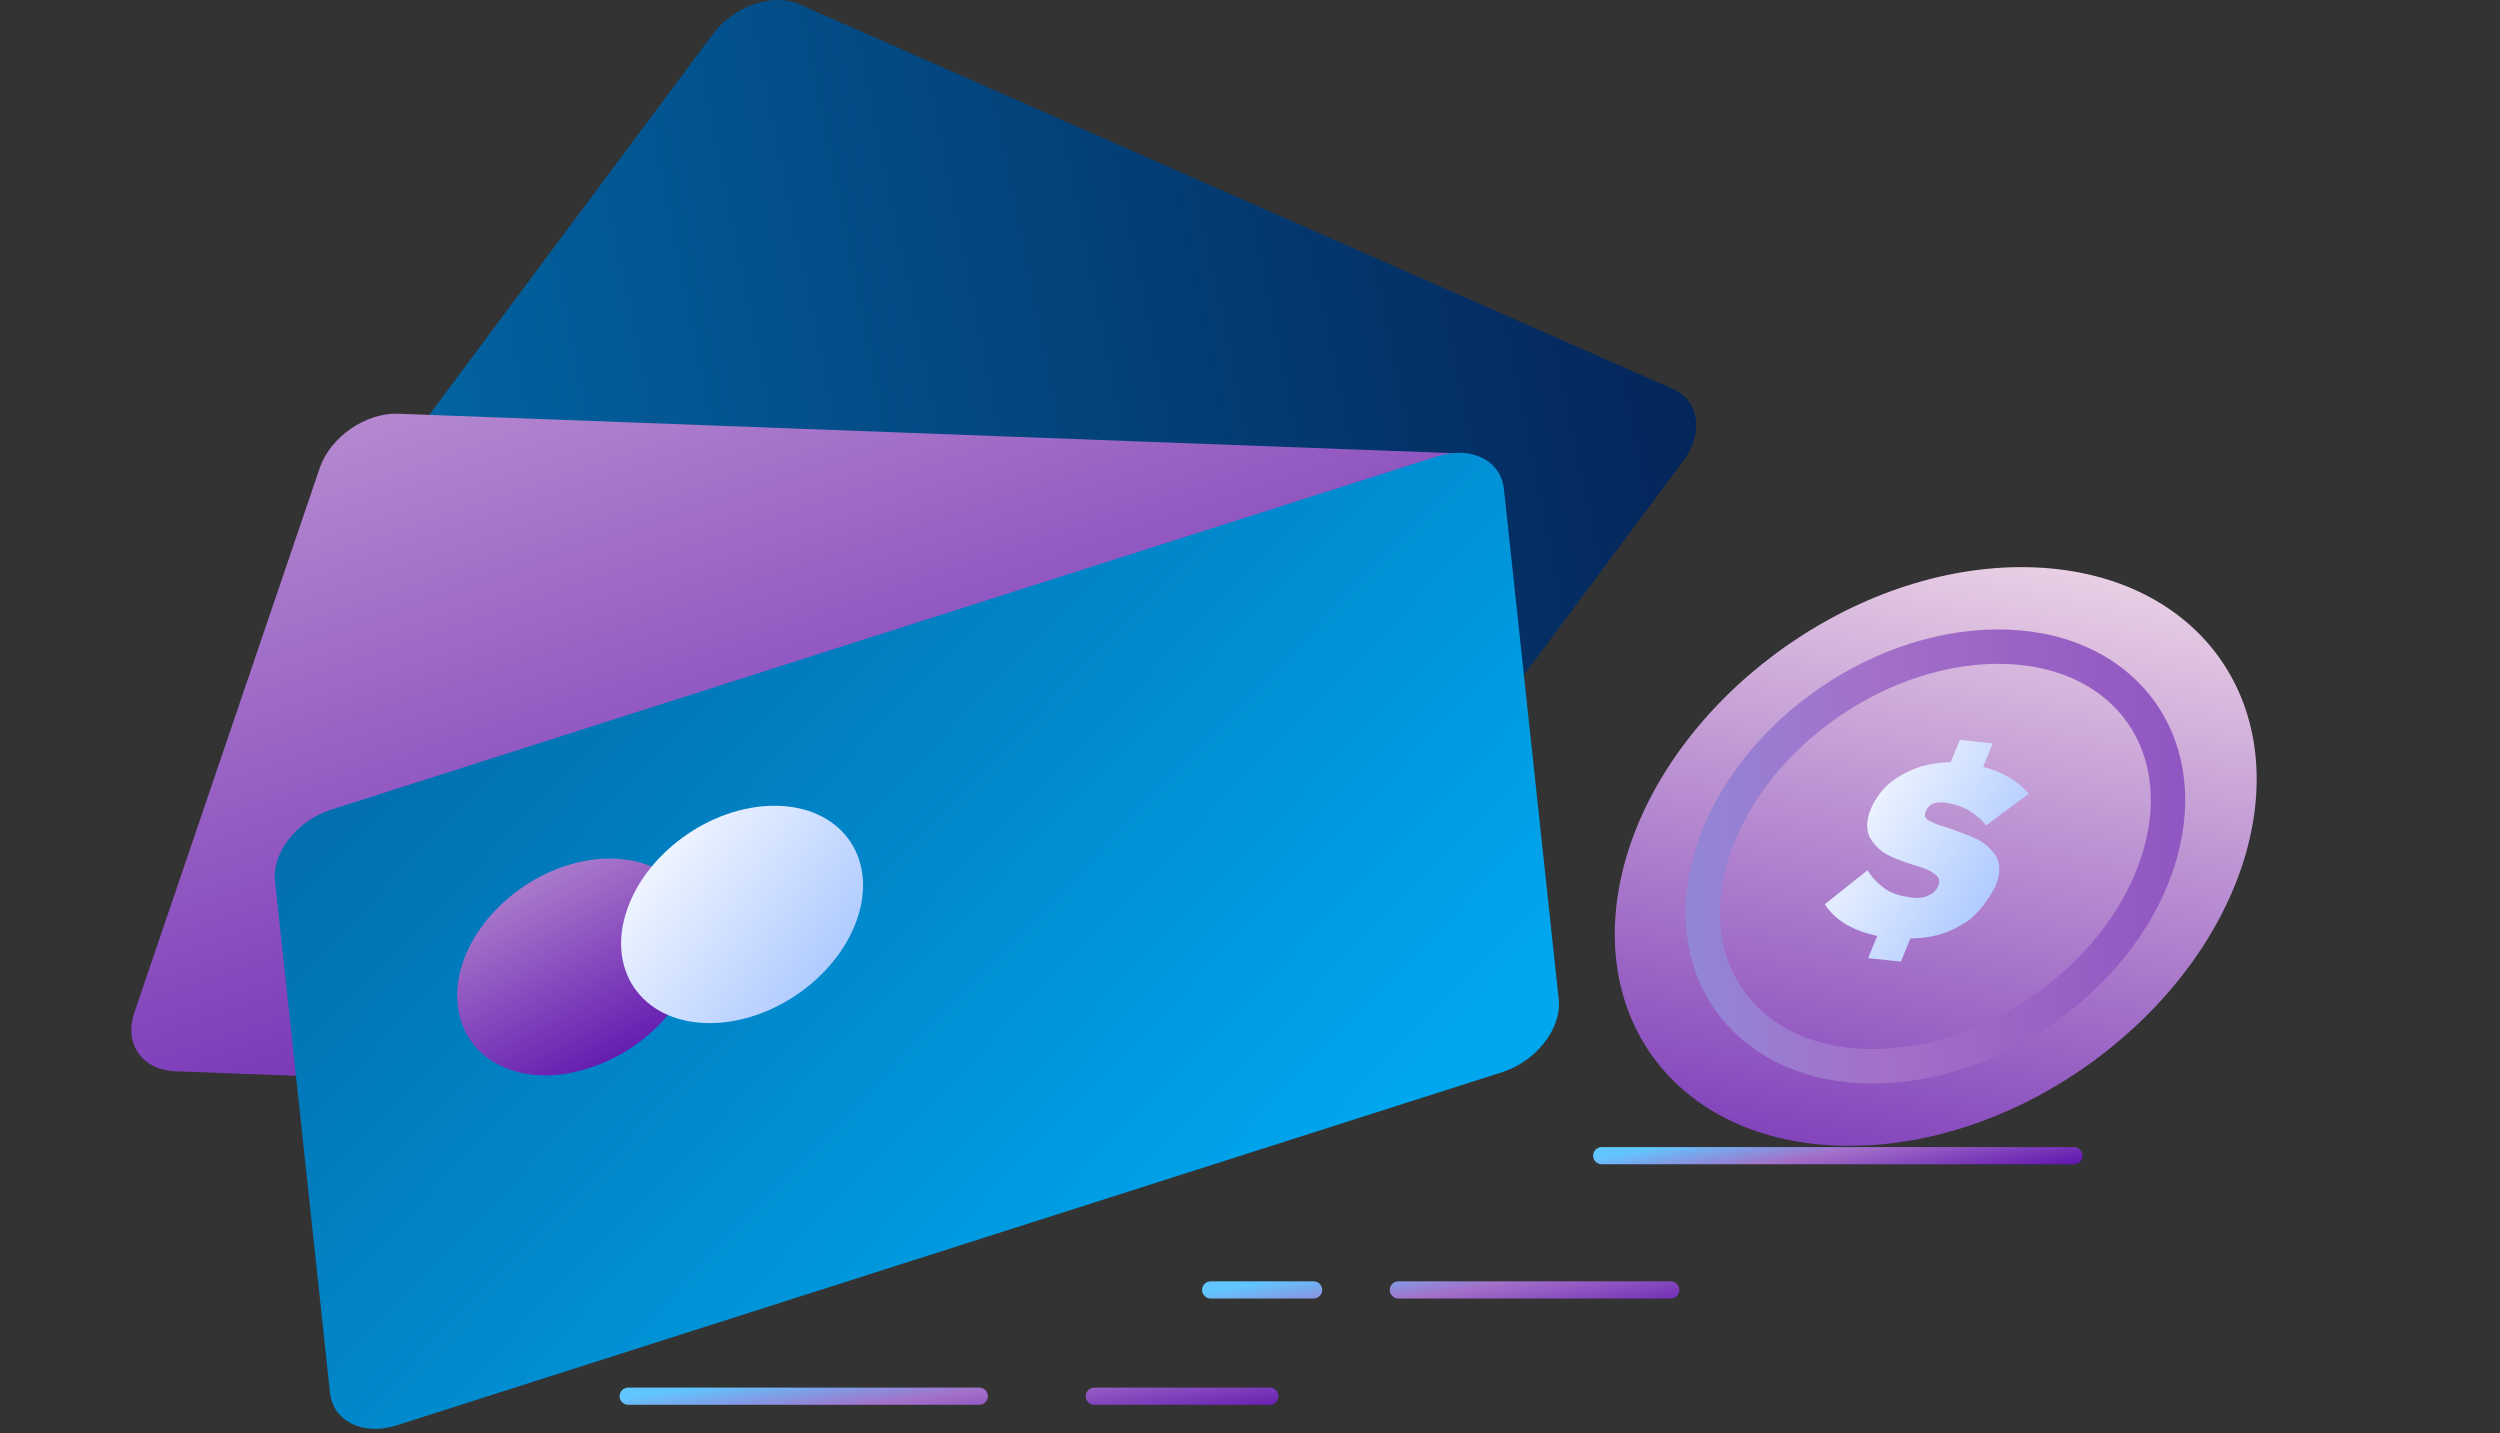 <svg xmlns="http://www.w3.org/2000/svg" width="218" height="125" fill="none" viewBox="0 0 218 125">
    <rect x="0" y="0" width="218" height="125" fill="#333333" stroke="none"/>
    <path fill="url(#paint0_linear)" d="M106.437 86.847l-76.185-33.51c-2.31-1.016-2.771-3.859-.864-6.364L62.161 2.97C63.975.533 67.387-.685 69.75.398l76.113 33.51c2.311 1.015 2.771 3.858.864 6.363l-32.773 44.003c-1.814 2.437-5.206 3.588-7.517 2.573z"/>
    <path fill="url(#paint1_linear)" d="M107.374 96.866l-92.176-3.453c-2.79-.135-4.376-2.369-3.517-5.01l16.222-47.658c.931-2.64 3.952-4.739 6.762-4.67l92.249 3.452c2.79.135 4.375 2.369 3.517 5.01l-16.222 47.658c-.952 2.708-3.952 4.739-6.835 4.671z"/>
    <path fill="url(#paint2_linear)" d="M131.03 93.48l-96.422 30.803c-2.968.948-5.561-.339-5.832-2.843l-4.792-44.613c-.27-2.504 1.935-5.28 4.903-6.228l96.422-30.802c2.968-.948 5.561.339 5.832 2.843l4.792 44.613c.198 2.504-2.008 5.28-4.903 6.228z"/>
    <path fill="url(#paint3_linear)" d="M49.43 75.473c-5.77 1.828-10.089 7.311-9.508 12.185.51 4.875 5.643 7.38 11.434 5.484 5.77-1.828 10.089-7.311 9.508-12.186-.51-4.874-5.663-7.31-11.434-5.483z"/>
    <path fill="url(#paint4_linear)" d="M61.889 89.216c5.612 0 11.425-4.243 12.984-9.478 1.558-5.234-1.728-9.477-7.34-9.477-5.613 0-11.427 4.243-12.985 9.477-1.558 5.234 1.728 9.478 7.34 9.478z"/>
    <path fill="url(#paint5_linear)" d="M161.537 99.912c14.891-.105 30.256-11.52 34.289-25.437 3.992-13.97-4.876-25.124-19.768-25.02-14.891.105-30.257 11.52-34.289 25.437-3.992 13.97 4.805 25.176 19.768 25.02z"/>
    <path stroke="url(#paint6_linear)" stroke-miterlimit="10" stroke-width="3" d="M163.489 92.98c10.829-.105 21.963-8.34 24.863-18.453 2.899-10.112-3.474-18.244-14.302-18.14-10.829.105-21.963 8.34-24.863 18.453-2.899 10.112 3.474 18.243 14.302 18.14z"/>
    <path fill="url(#paint7_linear)" d="M170.992 80.678c-1.29.782-2.735 1.147-4.404 1.147l-.828 2.032-2.857-.312.797-1.929c-2.142-.469-3.66-1.355-4.576-2.763l3.723-2.97c.37.625.883 1.146 1.522 1.615.696.47 1.524.678 2.495.782.485.052.89 0 1.286-.208.436-.157.681-.417.845-.782.165-.365.131-.626-.11-.939-.272-.208-.68-.52-1.397-.73-1.171-.364-2.136-.677-2.806-1.042-.726-.365-1.239-.886-1.609-1.511-.355-.678-.37-1.564.123-2.659.329-.73.809-1.407 1.425-1.98.671-.574 1.423-1.043 2.367-1.408.943-.365 1.992-.521 3.12-.573l.797-1.929 2.857.313-.828 2.033c1.753.469 3.023 1.25 3.977 2.346l-3.717 2.762c-.401-.521-.985-.99-1.6-1.355-.671-.365-1.292-.521-1.929-.626-.915-.104-1.478.105-1.72.73-.149.313-.115.574.157.782.287.156.766.417 1.595.625 1.004.365 1.913.678 2.695 1.043.726.365 1.295.886 1.705 1.564.355.677.329 1.511-.092 2.554-.856 1.563-1.754 2.71-3.013 3.388z"/>
    <path stroke="url(#paint8_linear)" stroke-linecap="round" stroke-width="1.5" d="M54.78 121.749h30.614m10.029 0h15.307"/>
    <path stroke="url(#paint9_linear)" stroke-linecap="round" stroke-width="1.5" d="M105.572 112.482h8.973m7.39 0h23.753"/>
    <path stroke="url(#paint10_linear)" stroke-linecap="round" stroke-width="1.5" d="M139.672 100.775h41.171"/>
    <defs>
        <linearGradient id="paint0_linear" x1="-92.493" x2="173.494" y1="12.261" y2="-41.402" gradientUnits="userSpaceOnUse">
            <stop offset=".013" stop-color="#00A7EF"/>
            <stop offset="1" stop-color="#050E3F"/>
        </linearGradient>
        <linearGradient id="paint1_linear" x1="-141.343" x2="-91.694" y1="23.855" y2="169.999" gradientUnits="userSpaceOnUse">
            <stop stop-color="#FEEDED"/>
            <stop offset="1" stop-color="#5607AA"/>
        </linearGradient>
        <linearGradient id="paint2_linear" x1="82.404" x2="-85.975" y1="138.522" y2="-23.715" gradientUnits="userSpaceOnUse">
            <stop stop-color="#00A7EF"/>
            <stop offset="1" stop-color="#050E3F"/>
        </linearGradient>
        <linearGradient id="paint3_linear" x1="11.091" x2="30.57" y1="71.066" y2="108.7" gradientUnits="userSpaceOnUse">
            <stop stop-color="#FEEDED"/>
            <stop offset="1" stop-color="#5607AA"/>
        </linearGradient>
        <linearGradient id="paint4_linear" x1="72.052" x2="31.451" y1="93.041" y2="62.49" gradientUnits="userSpaceOnUse">
            <stop offset=".082" stop-color="#ADC9FF"/>
            <stop offset=".538" stop-color="#fff"/>
        </linearGradient>
        <linearGradient id="paint5_linear" x1="130.781" x2="113.799" y1="28.427" y2="115.259" gradientUnits="userSpaceOnUse">
            <stop stop-color="#FEEDED"/>
            <stop offset="1" stop-color="#5607AA"/>
        </linearGradient>
        <linearGradient id="paint6_linear" x1="99.819" x2="274.482" y1="74.648" y2="69.881" gradientUnits="userSpaceOnUse">
            <stop stop-color="#61C6FF"/>
            <stop offset=".363" stop-color="#A370C9"/>
            <stop offset="1" stop-color="#5607AA"/>
        </linearGradient>
        <linearGradient id="paint7_linear" x1="172.225" x2="138.661" y1="87.76" y2="66.788" gradientUnits="userSpaceOnUse">
            <stop offset=".082" stop-color="#ADC9FF"/>
            <stop offset=".538" stop-color="#fff"/>
        </linearGradient>
        <linearGradient id="paint8_linear" x1="52.092" x2="53.507" y1="122.222" y2="132.234" gradientUnits="userSpaceOnUse">
            <stop stop-color="#61C6FF"/>
            <stop offset=".363" stop-color="#A370C9"/>
            <stop offset="1" stop-color="#5607AA"/>
        </linearGradient>
        <linearGradient id="paint9_linear" x1="103.605" x2="105.434" y1="112.955" y2="123.148" gradientUnits="userSpaceOnUse">
            <stop stop-color="#61C6FF"/>
            <stop offset=".363" stop-color="#A370C9"/>
            <stop offset="1" stop-color="#5607AA"/>
        </linearGradient>
        <linearGradient id="paint10_linear" x1="137.657" x2="139.255" y1="101.249" y2="109.984" gradientUnits="userSpaceOnUse">
            <stop stop-color="#61C6FF"/>
            <stop offset=".363" stop-color="#A370C9"/>
            <stop offset="1" stop-color="#5607AA"/>
        </linearGradient>
    </defs>
</svg>
